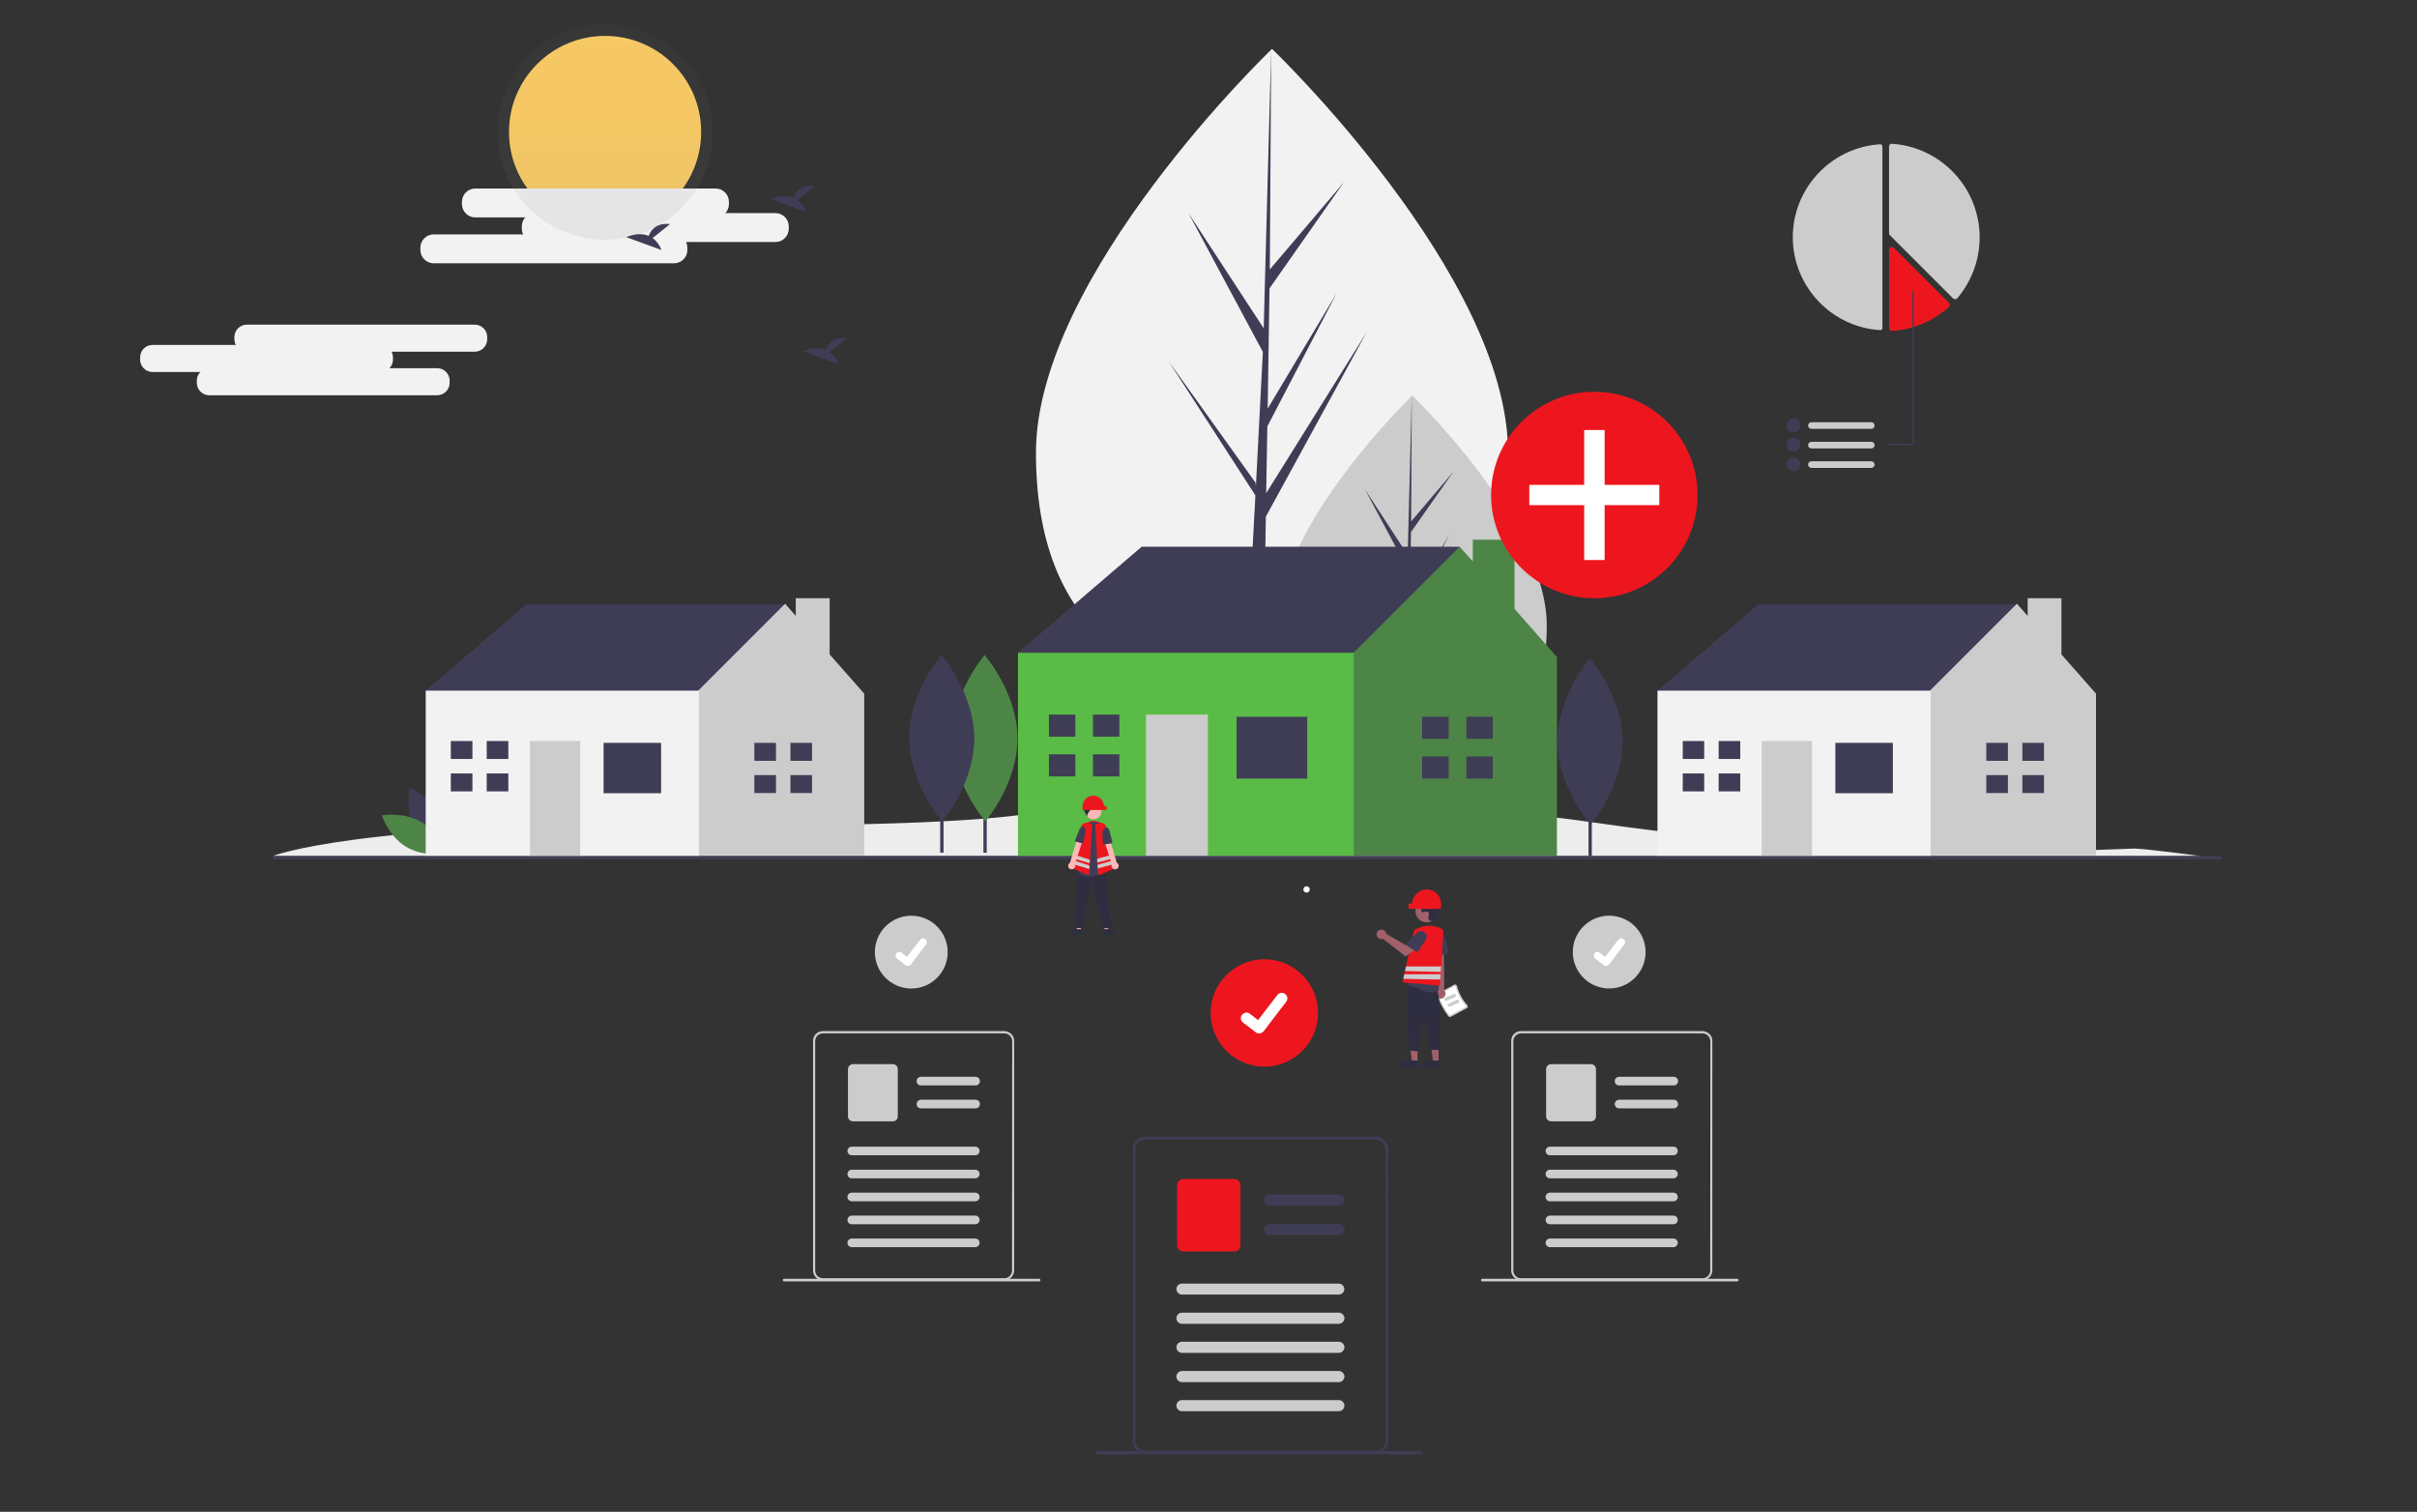 <?xml version="1.0" encoding="utf-8"?>
<!-- Generator: Adobe Illustrator 25.4.1, SVG Export Plug-In . SVG Version: 6.00 Build 0)  -->
<svg version="1.1" id="Layer_1" xmlns="http://www.w3.org/2000/svg" xmlns:xlink="http://www.w3.org/1999/xlink" x="0px" y="0px"
	 width="1454px" height="909.5px" viewBox="0 0 1454 909.5" style="enable-background:new 0 0 1454 909.5;" xml:space="preserve">
<rect x="0" y="0" width="1454" height="909.5" fill="#333333" stroke="none"/>
<style type="text/css">
	.st0{fill:#ED161E;}
	.st1{fill:#E6E6E6;}
	.st2{fill:#3F3D56;}
	.st3{fill:#CCCCCC;}
	.st4{fill:#F2F2F2;}
	.st5{opacity:0.5;}
	.st6{fill:url(#SVGID_1_);}
	.st7{opacity:2.000000e-02;enable-background:new    ;}
	.st8{fill:#FCCC63;}
	.st9{fill:url(#SVGID_00000136397738681539349280000016644020181525544110_);}
	.st10{fill:#FFFFFF;}
	.st11{fill:#FFB8B8;}
	.st12{fill:#2F2E41;}
	.st13{fill:#A0616A;}
	.st14{fill:#4D8547;}
	.st15{fill:#5ABB47;}
	.st16{fill:#E4E4E4;}
	.st17{fill:#FFB6B6;}
	.st18{opacity:0.2;}
	.st19{opacity:0.1;enable-background:new    ;}
	.st20{fill:#BE6F72;}
	.st21{fill:#F1C0C0;}
	.st22{opacity:0.2;enable-background:new    ;}
	.st23{fill:#FED253;}
	.st24{fill:#FBBEBE;}
	.st25{fill:url(#SVGID_00000173854902170582400930000012217691469698088101_);}
	.st26{opacity:0.999;fill:#E6E6E6;enable-background:new    ;}
	.st27{fill:#F0F0F0;}
	.st28{opacity:5.000000e-02;enable-background:new    ;}
	.st29{fill:#FFB9B9;}
	.st30{fill:#CFCCE0;}
	.st31{fill:#FEB8B8;}
	.st32{opacity:0.5;fill:#D0CDE1;enable-background:new    ;}
	.st33{fill:#D0CDE1;}
	.st34{opacity:0.34;fill:#3F3D56;}
	.st35{opacity:0.6;fill:#3F3D56;}
	.st36{fill:url(#SVGID_00000087381698337724796540000002639877854331878041_);}
	.st37{fill:#F9A825;}
	.st38{fill:none;stroke:#535461;stroke-width:1.848;stroke-miterlimit:10;}
	.st39{fill:none;stroke:#E6E6E6;stroke-width:1.619;stroke-linecap:round;stroke-miterlimit:10;}
	.st40{opacity:0.5;fill:#E6E6E6;}
	.st41{fill:none;stroke:#3F3D56;stroke-width:0.662;stroke-miterlimit:10;}
	.st42{fill:url(#SVGID_00000177458457683774549080000005932641025511168185_);}
	.st43{fill:#CACACA;}
	.st44{opacity:0.3;enable-background:new    ;}
	.st45{fill:none;}
	.st46{fill:#575A88;}
	.st47{fill:#8985A8;}
	.st48{fill:none;stroke:#2F2E41;stroke-width:0.678;stroke-miterlimit:10;}
	.st49{fill:url(#SVGID_00000129897863423979055580000000404391902517596078_);}
	.st50{fill:url(#SVGID_00000041255603219227754850000000925011669414489989_);}
</style>
<g>
	<g>
		<path class="st4" d="M263,237.8H125.9c-4.2,0-7.5-3.4-7.5-7.5v-1.3c0-4.2,3.4-7.5,7.5-7.5H263c4.2,0,7.5,3.4,7.5,7.5v1.3
			C270.5,234.4,267.1,237.8,263,237.8z"/>
		<path class="st4" d="M228.9,223.8H91.8c-4.2,0-7.5-3.4-7.5-7.5v-1.3c0-4.2,3.4-7.5,7.5-7.5h137.1c4.2,0,7.5,3.4,7.5,7.5v1.3
			C236.4,220.4,233.1,223.8,228.9,223.8z"/>
		<path class="st4" d="M285.6,211.6H148.5c-4.2,0-7.5-3.4-7.5-7.5v-1.3c0-4.2,3.4-7.5,7.5-7.5h137.1c4.2,0,7.5,3.4,7.5,7.5v1.3
			C293.1,208.2,289.7,211.6,285.6,211.6z"/>
	</g>
	<g>
		<g class="st5">
			
				<linearGradient id="SVGID_1_" gradientUnits="userSpaceOnUse" x1="902.388" y1="-490.747" x2="902.388" y2="-457.505" gradientTransform="matrix(1 0 0 -1 -158.5 23.779)">
				<stop  offset="0" style="stop-color:#808080;stop-opacity:0.25"/>
				<stop  offset="0.54" style="stop-color:#808080;stop-opacity:0.12"/>
				<stop  offset="1" style="stop-color:#808080;stop-opacity:0.1"/>
			</linearGradient>
			<path class="st6" d="M1283.7,510c-6.3,0-152,9.3-320.8-15.1c-91.7-13.2-181.5-14.6-244.4-13.2c-38.7,0.9-74,3.7-102,7.7
				c-22.5,3.2-76.9,7.6-204.5,6.4c-196.3-1.9-248,18.7-248,18.7h1159.7C1323.7,514.5,1290,510,1283.7,510z"/>
		</g>
		<path class="st4" d="M164.1,515c0,0,51.7-20.5,248-18.7c127.6,1.2,182-3.2,204.5-6.4c27.9-4,63.2-6.8,101.9-7.7
			c62.9-1.5,152.8-0.1,244.4,13.2c168.8,24.4,314.4,15.1,320.8,15.1s40.1,4.5,40.1,4.5H164.1z"/>
		<path class="st7" d="M164.1,515c0,0,51.7-20.5,248-18.7c127.6,1.2,182-3.2,204.5-6.4c27.9-4,63.2-6.8,101.9-7.7
			c62.9-1.5,152.8-0.1,244.4,13.2c168.8,24.4,314.4,15.1,320.8,15.1s40.1,4.5,40.1,4.5H164.1z"/>
	</g>
	<path class="st2" d="M249.4,498.1c5.9,10.9,18.3,15.6,18.3,15.6s2.9-13-2.9-23.9c-5.9-10.9-18.3-15.6-18.3-15.6
		S243.5,487.2,249.4,498.1z"/>
	<path class="st14" d="M253.4,494.5c10.6,6.4,14.7,19,14.7,19s-13.1,2.3-23.7-4s-14.7-19-14.7-19S242.8,488.2,253.4,494.5z"/>
	<path class="st4" d="M907.2,272.4c0,106.9-63.6,144.3-142,144.3s-142-37.3-142-144.3s142-243,142-243S907.2,165.4,907.2,272.4z"/>
	<polygon class="st2" points="760.1,400.3 761.5,310.8 822,200.1 761.7,296.7 762.4,256.5 804.1,176.4 762.6,245.8 762.6,245.8 
		763.7,173.5 808.4,109.7 763.9,162.1 764.7,29.4 760,205.1 760.4,197.8 715,128.3 759.7,211.7 755.5,292.6 755.3,290.4 703,217.3 
		755.2,298 754.7,308.1 754.6,308.3 754.6,309.1 743.9,514.2 758.2,514.2 759.9,408.2 812,327.7 	"/>
	<path class="st3" d="M930.5,376.4c0,60.9-36.2,82.2-80.9,82.2c-44.7,0-80.9-21.3-80.9-82.2s80.9-138.4,80.9-138.4
		S930.5,315.5,930.5,376.4z"/>
	<polygon class="st2" points="846.7,449.3 847.6,398.3 882,335.3 847.7,390.3 848.1,367.4 871.8,321.8 848.2,361.4 848.2,361.4 
		848.8,320.1 874.3,283.8 848.9,313.7 849.3,238.1 846.7,338.1 846.9,334 821.1,294.4 846.5,341.9 844.1,388 844,386.7 814.2,345.1 
		843.9,391.1 843.6,396.8 843.6,396.9 843.6,397.4 837.5,514.2 845.7,514.2 846.7,453.8 876.3,408 	"/>
	<polygon class="st2" points="262.5,426.3 256.1,415.5 316.6,363.6 472.3,363.6 472.3,378.8 416.1,439.3 351.2,452.3 	"/>
	<polygon class="st3" points="499.1,393.7 499.1,359.9 478.7,359.9 478.7,370.5 472.3,363.2 420.4,415.1 411.7,423.8 400.9,467 
		420.4,514.6 519.9,514.6 519.9,417.3 	"/>
	<rect x="256.1" y="415.5" class="st4" width="164.3" height="99.5"/>
	<rect x="363.1" y="446.9" class="st2" width="34.6" height="30.3"/>
	<rect x="318.8" y="445.8" class="st3" width="30.3" height="69.2"/>
	<polygon class="st2" points="284.2,456.6 284.2,445.8 271.2,445.8 271.2,456.6 283.1,456.6 	"/>
	<polygon class="st2" points="283.1,465.3 271.2,465.3 271.2,476.1 284.2,476.1 284.2,465.3 	"/>
	<rect x="292.8" y="445.8" class="st2" width="13" height="10.8"/>
	<rect x="292.8" y="465.3" class="st2" width="13" height="10.8"/>
	<rect x="475.5" y="446.9" class="st2" width="13" height="10.8"/>
	<rect x="475.5" y="466.3" class="st2" width="13" height="10.8"/>
	<polygon class="st2" points="620.3,405.9 612.4,392.7 686.8,328.9 878.1,328.9 878.1,347.5 809,421.9 729.3,437.8 	"/>
	<polygon class="st14" points="911.1,366.3 911.1,324.7 886,324.7 886,337.8 878.1,328.9 814.3,392.7 803.7,403.3 790.4,456.4 
		814.3,514.9 936.6,514.9 936.6,395.3 	"/>
	<rect x="612.4" y="392.7" class="st15" width="202" height="122.3"/>
	<rect x="743.9" y="431.2" class="st2" width="42.5" height="37.2"/>
	<rect x="689.4" y="429.9" class="st3" width="37.2" height="85"/>
	<polygon class="st2" points="646.9,443.2 646.9,429.9 631,429.9 631,443.2 645.6,443.2 	"/>
	<polygon class="st2" points="645.6,453.8 631,453.8 631,467.1 646.9,467.1 646.9,453.8 	"/>
	<rect x="657.5" y="429.9" class="st2" width="15.9" height="13.3"/>
	<rect x="657.5" y="453.8" class="st2" width="15.9" height="13.3"/>
	<polygon class="st2" points="871.5,444.5 871.5,431.2 855.5,431.2 855.5,444.5 870.2,444.5 	"/>
	<polygon class="st2" points="870.2,455.1 855.5,455.1 855.5,468.4 871.5,468.4 871.5,455.1 	"/>
	<rect x="882.1" y="431.2" class="st2" width="15.9" height="13.3"/>
	<rect x="882.1" y="455.1" class="st2" width="15.9" height="13.3"/>
	<rect x="955.6" y="436" class="st2" width="2" height="79"/>
	<path class="st2" d="M976.1,446c0.1,27.6-19.3,50.1-19.3,50.1s-19.6-22.3-19.8-49.9s19.3-50.1,19.3-50.1S975.9,418.4,976.1,446z"/>
	<rect x="591.6" y="434" class="st2" width="2" height="79"/>
	<path class="st14" d="M612.1,444c0.1,27.6-19.3,50.1-19.3,50.1s-19.6-22.3-19.8-49.9s19.3-50.1,19.3-50.1S611.9,416.4,612.1,444z"
		/>
	<rect x="565.6" y="434" class="st2" width="2" height="79"/>
	<path class="st2" d="M586.1,444c0.1,27.6-19.3,50.1-19.3,50.1s-19.6-22.3-19.8-49.9s19.3-50.1,19.3-50.1S585.9,416.4,586.1,444z"/>
	<g>
		<circle class="st8" cx="364" cy="79.4" r="57.8"/>
		<path class="st4" d="M285.9,113.4h144.6c4.4,0,8,3.6,8,8v1.4c0,4.4-3.6,8-8,8H285.9c-4.4,0-8-3.6-8-8v-1.4
			C277.9,117,281.5,113.4,285.9,113.4z"/>
		<path class="st4" d="M321.9,128.2h144.6c4.4,0,8,3.6,8,8v1.4c0,4.4-3.6,8-8,8H321.9c-4.4,0-8-3.6-8-8v-1.4
			C313.9,131.7,317.5,128.2,321.9,128.2z"/>
		<path class="st4" d="M260.9,141h144.6c4.4,0,8,3.6,8,8v1.4c0,4.4-3.6,8-8,8H260.9c-4.4,0-8-3.6-8-8V149
			C252.9,144.6,256.5,141,260.9,141z"/>
		<g class="st5">
			
				<linearGradient id="SVGID_00000133488945617038132130000017265833774662641339_" gradientUnits="userSpaceOnUse" x1="363.973" y1="-26.384" x2="363.973" y2="103.296" gradientTransform="matrix(1 0 0 -1 0 117.849)">
				<stop  offset="0" style="stop-color:#808080;stop-opacity:0.25"/>
				<stop  offset="0.54" style="stop-color:#808080;stop-opacity:0.12"/>
				<stop  offset="1" style="stop-color:#808080;stop-opacity:0.1"/>
			</linearGradient>
			<circle style="fill:url(#SVGID_00000133488945617038132130000017265833774662641339_);" cx="364" cy="79.4" r="64.8"/>
		</g>
	</g>
	<path class="st2" d="M392.6,143.2l10.5-8.4c-8.2-0.9-11.6,3.6-12.9,7.1c-6.4-2.7-13.4,0.8-13.4,0.8l21.1,7.7
		C396.9,147.5,395,145,392.6,143.2z"/>
	<path class="st2" d="M479.6,120.3l10.5-8.4c-8.2-0.9-11.6,3.6-12.9,7.1c-6.4-2.7-13.4,0.8-13.4,0.8l21.1,7.7
		C483.9,124.6,482.1,122.1,479.6,120.3z"/>
	<path class="st2" d="M499.1,211.9l10.5-8.4c-8.2-0.9-11.6,3.6-12.9,7.1c-6.4-2.7-13.4,0.8-13.4,0.8l21.1,7.7
		C503.4,216.2,501.5,213.7,499.1,211.9z"/>
	<rect x="453.8" y="446.9" class="st2" width="13" height="10.8"/>
	<rect x="453.8" y="466.3" class="st2" width="13" height="10.8"/>
	<polygon class="st2" points="1003.6,426.3 997.1,415.5 1057.7,363.6 1213.3,363.6 1213.3,378.8 1157.1,439.3 1092.3,452.3 	"/>
	<polygon class="st3" points="1240.1,393.7 1240.1,359.9 1219.8,359.9 1219.8,370.5 1213.3,363.2 1161.4,415.1 1152.8,423.8 
		1142,467 1161.4,514.6 1260.9,514.6 1260.9,417.3 	"/>
	<rect x="997.1" y="415.5" class="st4" width="164.3" height="99.5"/>
	<rect x="1104.1" y="446.9" class="st2" width="34.6" height="30.3"/>
	<rect x="1059.8" y="445.8" class="st3" width="30.3" height="69.2"/>
	<polygon class="st2" points="1025.2,456.6 1025.2,445.8 1012.3,445.8 1012.3,456.6 1024.1,456.6 	"/>
	<polygon class="st2" points="1024.1,465.3 1012.3,465.3 1012.3,476.1 1025.2,476.1 1025.2,465.3 	"/>
	<rect x="1033.9" y="445.8" class="st2" width="13" height="10.8"/>
	<rect x="1033.9" y="465.3" class="st2" width="13" height="10.8"/>
	<rect x="1216.6" y="446.9" class="st2" width="13" height="10.8"/>
	<rect x="1216.6" y="466.3" class="st2" width="13" height="10.8"/>
	<rect x="1194.9" y="446.9" class="st2" width="13" height="10.8"/>
	<rect x="1194.9" y="466.3" class="st2" width="13" height="10.8"/>
	<rect x="164.1" y="515" class="st2" width="1172" height="2"/>
	<circle class="st10" cx="786" cy="535.1" r="1.9"/>
	<g>
		<path class="st3" d="M1131.1,86.8C1131.1,86.8,1131.1,86.8,1131.1,86.8c-29.5,1.8-52.6,26.4-52.6,55.9c0,29.5,23.1,54.1,52.5,55.9
			c0.4,0,0.7-0.1,1-0.3c0.3-0.2,0.4-0.6,0.4-0.9V88.1C1132.4,87.4,1131.9,86.8,1131.1,86.8L1131.1,86.8z"/>
		<path class="st3" d="M1176.1,180c-0.4,0-0.9-0.2-1.2-0.5l-38-38c-0.3-0.3-0.5-0.7-0.5-1.2V88.1c0-0.5,0.2-0.9,0.5-1.2
			c0.3-0.3,0.8-0.5,1.2-0.4c29.6,1.9,52.8,26.6,52.8,56.3c0,13.5-4.8,26.5-13.6,36.8C1177.1,179.8,1176.7,180,1176.1,180
			C1176.2,180,1176.2,180,1176.1,180z"/>
		<path class="st0" d="M1138.1,199c-0.4,0-0.8-0.2-1.1-0.4c-0.3-0.3-0.5-0.7-0.5-1.2v-47.2c0-0.9,0.7-1.6,1.6-1.6
			c0.4,0,0.9,0.2,1.2,0.5l33.2,33.2c0.6,0.6,0.6,1.7,0,2.3c0,0,0,0-0.1,0.1c-9.5,8.5-21.5,13.6-34.2,14.4
			C1138.2,199,1138.1,199,1138.1,199z"/>
		<path class="st3" d="M1125.7,258h-36c-1.1,0-2-0.9-2-2s0.9-2,2-2h36c1.1,0,2,0.9,2,2S1126.8,258,1125.7,258z"/>
		<path class="st2" d="M1078.9,260c-2.3,0-4.1-1.8-4.1-4.1s1.8-4.1,4.1-4.1c2.3,0,4.1,1.8,4.1,4.1C1083,258.2,1081.2,260,1078.9,260
			z"/>
		<path class="st3" d="M1125.7,269.8h-36c-1.1,0-2-0.9-2-2s0.9-2,2-2h36c1.1,0,2,0.9,2,2S1126.8,269.8,1125.7,269.8z"/>
		<path class="st2" d="M1078.9,271.7c-2.3,0-4.1-1.8-4.1-4.1s1.8-4.1,4.1-4.1c2.3,0,4.1,1.8,4.1,4.1
			C1083,269.9,1081.2,271.7,1078.9,271.7z"/>
		<path class="st3" d="M1125.7,281.5h-36c-1.1,0-2-0.9-2-2s0.9-2,2-2h36c1.1,0,2,0.9,2,2S1126.8,281.5,1125.7,281.5z"/>
		<path class="st2" d="M1078.9,283.5c-2.3,0-4.1-1.8-4.1-4.1c0-2.3,1.8-4.1,4.1-4.1c2.3,0,4.1,1.8,4.1,4.1
			C1083,281.6,1081.2,283.5,1078.9,283.5z"/>
		<path class="st2" d="M1136,267.8h14.9c0.2,0,0.4-0.2,0.4-0.4v-92c0-0.2-0.2-0.4-0.4-0.4s-0.4,0.2-0.4,0.4V267H1136
			c-0.2,0-0.4,0.2-0.4,0.4S1135.8,267.8,1136,267.8C1136,267.8,1136,267.8,1136,267.8z"/>
	</g>
	<g>
		<path id="f152a38b-6c6f-456c-96ce-4c801960ccf2" class="st2" d="M834.6,688.6c-1.2-2.8-3.9-4.6-7-4.7H688.9
			c-4.2,0-7.5,3.4-7.5,7.5v175.5c0,4.2,3.4,7.5,7.5,7.5h138.7c4.2,0,7.5-3.4,7.5-7.5V691.4C835.2,690.4,835,689.5,834.6,688.6
			L834.6,688.6z M833.5,866.9c0,3.2-2.6,5.8-5.8,5.8H688.9c-3.2,0-5.8-2.6-5.8-5.8V691.4c0-3.2,2.6-5.8,5.8-5.9h138.7
			c2.4,0,4.5,1.5,5.4,3.7c0.1,0.2,0.2,0.4,0.2,0.7c0.1,0.5,0.2,1,0.2,1.5L833.5,866.9z"/>
		<path id="fabca9b7-6499-499c-b0ba-e512eedfa0e6" class="st2" d="M805.6,725.3h-41.8c-1.8,0-3.3-1.5-3.3-3.3c0-1.8,1.5-3.3,3.3-3.3
			h41.8c1.8,0,3.3,1.5,3.3,3.3C809,723.8,807.5,725.3,805.6,725.3L805.6,725.3L805.6,725.3z"/>
		<path id="b1b2178d-f6c7-4a19-857a-cc93cc70df69" class="st2" d="M805.6,742.9h-41.8c-1.8,0-3.3-1.5-3.3-3.3s1.5-3.3,3.3-3.3h41.8
			c1.8,0,3.3,1.5,3.3,3.3S807.5,742.9,805.6,742.9L805.6,742.9L805.6,742.9z"/>
		<path id="bd84b5e9-e9c5-4886-bcfd-3c769a5bd20c" class="st0" d="M742.4,752.9h-30.5c-2.1,0-3.8-1.7-3.8-3.8v-36
			c0-2.1,1.7-3.8,3.8-3.8h30.5c2.1,0,3.8,1.7,3.8,3.8v36C746.2,751.2,744.5,752.9,742.4,752.9z"/>
		<path id="ad20b6ae-6256-4ad3-9ba5-bff6ef303c78" class="st3" d="M805.4,778.8h-94.4c-1.8,0-3.3-1.5-3.3-3.3s1.5-3.3,3.3-3.3h94.4
			c1.8,0,3.3,1.5,3.3,3.3S807.2,778.8,805.4,778.8z"/>
		<path id="f5b31b5a-d389-4394-a0c3-430493f21651" class="st3" d="M805.4,796.4h-94.4c-1.8,0-3.3-1.5-3.3-3.4c0-1.8,1.5-3.3,3.3-3.3
			h94.4c1.8,0,3.3,1.5,3.4,3.3C808.7,794.9,807.2,796.4,805.4,796.4C805.4,796.4,805.4,796.4,805.4,796.4z"/>
		<path id="e6b00d4f-f233-434b-82e7-f520ed55a592" class="st3" d="M805.4,813.9h-94.4c-1.8,0-3.3-1.5-3.3-3.4c0-1.8,1.5-3.3,3.3-3.3
			h94.4c1.8,0,3.3,1.5,3.4,3.3C808.7,812.4,807.2,813.9,805.4,813.9C805.4,813.9,805.4,813.9,805.4,813.9z"/>
		<path id="f83e6214-6629-4e95-ad35-3c9b0c78a3d6" class="st3" d="M805.4,831.5h-94.4c-1.8,0-3.3-1.5-3.3-3.4c0-1.8,1.5-3.3,3.3-3.3
			h94.4c1.8,0,3.3,1.5,3.4,3.3C808.7,830,807.2,831.5,805.4,831.5C805.4,831.5,805.4,831.5,805.4,831.5z"/>
		<path id="b83f14e7-a754-4235-a578-aebf681d4a1c" class="st3" d="M805.4,849h-94.4c-1.8,0-3.3-1.5-3.3-3.4c0-1.8,1.5-3.3,3.3-3.3
			h94.4c1.8,0,3.3,1.5,3.4,3.3C808.7,847.5,807.2,849,805.4,849C805.4,849,805.4,849,805.4,849z"/>
		<circle id="af1d3ae0-b86a-44f8-8168-f2f371efc620" class="st0" cx="760.6" cy="609.4" r="32.3"/>
		<path id="b4906b3b-71df-4c7e-84d8-52e6769e6d26" class="st10" d="M757.4,621.7c-0.7,0-1.4-0.2-2-0.7l0,0l-7.6-5.8
			c-1.5-1.1-1.8-3.2-0.6-4.7s3.2-1.8,4.7-0.6c0,0,0,0,0,0l4.9,3.8l11.6-15.1c1.1-1.5,3.2-1.8,4.7-0.6l0,0l-0.1,0.1l0.1-0.1
			c1.5,1.1,1.8,3.2,0.6,4.7l-13.6,17.8C759.5,621.2,758.5,621.7,757.4,621.7L757.4,621.7z"/>
		<circle id="eb67bc87-0ab3-400d-9346-8836e9b135a0" class="st3" cx="548.2" cy="572.8" r="21.9"/>
		<path id="a587243e-22a7-4e92-b127-7238b8715868" class="st10" d="M546.1,581.1c-0.5,0-1-0.2-1.4-0.5l0,0l-5.1-3.9
			c-1-0.8-1.1-2.2-0.4-3.2c0.8-1,2.1-1.1,3.1-0.4l3.3,2.6l7.9-10.3c0.8-1,2.2-1.2,3.2-0.4l0,0l0,0.1l0-0.1c1,0.8,1.2,2.2,0.4,3.2
			l-9.2,12.1C547.4,580.8,546.8,581.1,546.1,581.1L546.1,581.1z"/>
		<path id="b24c2fd4-5735-4a8b-b246-c12b52e11f5f" class="st3" d="M609.7,624c-0.9-2.2-3.1-3.6-5.5-3.7H495c-3.3,0-5.9,2.6-5.9,5.9
			v138.1c0,3.3,2.6,5.9,5.9,5.9h109.2c3.3,0,5.9-2.7,5.9-5.9V626.3C610.1,625.5,610,624.7,609.7,624z M608.8,764.4
			c0,2.5-2.1,4.6-4.6,4.6H495c-2.5,0-4.6-2.1-4.6-4.6l0,0l0,0V626.3c0-2.5,2.1-4.6,4.6-4.6h109.2c1.9,0,3.6,1.2,4.3,2.9
			c0.1,0.2,0.1,0.3,0.2,0.5c0.1,0.4,0.2,0.8,0.2,1.2L608.8,764.4z"/>
		<path id="f030a160-4767-48dc-a1cd-6e8d6a87c559" class="st3" d="M586.9,653H554c-1.5,0-2.6-1.2-2.6-2.6c0-1.5,1.2-2.6,2.6-2.6
			h32.9c1.5,0,2.6,1.2,2.6,2.6C589.5,651.8,588.3,653,586.9,653L586.9,653z"/>
		<path id="f0576b91-fb67-46c0-9bc8-b0d78fa4e393" class="st3" d="M586.9,666.8H554c-1.5,0-2.6-1.2-2.6-2.6c0-1.4,1.2-2.6,2.6-2.6
			h32.9c1.5,0,2.6,1.2,2.6,2.6C589.5,665.6,588.3,666.8,586.9,666.8L586.9,666.8z"/>
		<path id="bb47cdff-cafb-4bb6-bfa7-d7f244c106f8" class="st3" d="M537.1,674.6h-24c-1.6,0-3-1.3-3-3v-28.4c0-1.6,1.3-3,3-3h24
			c1.6,0,3,1.3,3,3v28.4C540.1,673.3,538.8,674.6,537.1,674.6z"/>
		<path id="b9c4730d-541e-403a-bfc4-7f597a133cff" class="st3" d="M586.7,695h-74.3c-1.5,0-2.6-1.2-2.6-2.6c0-1.4,1.2-2.6,2.6-2.6
			h74.3c1.5,0,2.6,1.2,2.6,2.6C589.3,693.9,588.1,695,586.7,695z"/>
		<path id="b0b4ad5b-1090-4149-ad9f-38443074182d" class="st3" d="M586.7,708.9h-74.3c-1.5,0-2.6-1.2-2.6-2.6c0-1.4,1.2-2.6,2.6-2.6
			h74.3c1.5,0,2.6,1.2,2.6,2.6C589.3,707.7,588.1,708.9,586.7,708.9z"/>
		<path id="a36ae105-a865-43f2-a38b-4a3728e49bb5" class="st3" d="M586.7,722.7h-74.3c-1.5,0-2.6-1.2-2.6-2.6c0-1.5,1.2-2.6,2.6-2.6
			h74.3c1.5,0,2.6,1.2,2.6,2.6C589.3,721.5,588.1,722.7,586.7,722.7z"/>
		<path id="bd69ee89-5535-4e79-aba4-c83b03de0083" class="st3" d="M586.7,736.5h-74.3c-1.5,0-2.6-1.2-2.6-2.6c0-1.4,1.2-2.6,2.6-2.6
			h74.3c1.5,0,2.6,1.2,2.6,2.6C589.3,735.3,588.1,736.5,586.7,736.5z"/>
		<path id="a075ca9b-1e14-49c6-b2ff-3fb4066a82fb" class="st3" d="M586.7,750.3h-74.3c-1.5,0-2.6-1.2-2.6-2.6c0-1.5,1.2-2.6,2.6-2.6
			h74.3c1.5,0,2.6,1.2,2.6,2.6C589.3,749.1,588.1,750.3,586.7,750.3z"/>
		<path id="b99f005d-5535-4af5-95d9-44a7a4f0c0b8" class="st3" d="M471.7,770.9h153.4c0.4,0,0.8-0.4,0.8-0.8c0-0.4-0.4-0.8-0.8-0.8
			H471.7c-0.4,0-0.8,0.3-0.8,0.8C470.9,770.5,471.3,770.9,471.7,770.9L471.7,770.9z"/>
		
			<ellipse id="b1c5fac5-a790-403a-b8d0-31ae0bc4b4ba" transform="matrix(0.16 -0.987 0.987 0.16 247.78 1436.741)" class="st3" cx="968.2" cy="572.8" rx="21.9" ry="21.9"/>
		<path id="a5ae1e6c-de0b-426c-a811-1990f7b7ccda" class="st10" d="M966.1,581.1c-0.5,0-1-0.2-1.4-0.5l0,0l-5.1-3.9
			c-1-0.8-1.1-2.2-0.4-3.2c0.8-1,2.1-1.1,3.1-0.4l3.3,2.6l7.9-10.3c0.8-1,2.2-1.2,3.2-0.4l0,0l0,0.1l0-0.1c1,0.8,1.2,2.2,0.4,3.2
			l-9.2,12.1C967.4,580.8,966.8,581.1,966.1,581.1L966.1,581.1z"/>
		<path id="e481f25f-f0ef-423d-9e4a-b2d79b6febf5" class="st3" d="M1029.7,624c-0.9-2.2-3.1-3.6-5.5-3.7H915c-3.3,0-5.9,2.6-5.9,5.9
			v138.1c0,3.3,2.6,5.9,5.9,5.9h109.2c3.3,0,5.9-2.7,5.9-5.9V626.3C1030.1,625.5,1030,624.7,1029.7,624z M1028.8,764.4
			c0,2.5-2.1,4.6-4.6,4.6H915c-2.5,0-4.6-2.1-4.6-4.6l0,0V626.3c0-2.5,2.1-4.6,4.6-4.6h109.2c1.9,0,3.6,1.2,4.3,2.9
			c0.1,0.2,0.1,0.3,0.2,0.5c0.1,0.4,0.2,0.8,0.2,1.2L1028.8,764.4z"/>
		<path id="a5b052e7-0a6d-48d5-ba9e-291ff1ca3bfd" class="st3" d="M1006.9,653H974c-1.5,0-2.6-1.2-2.6-2.6c0-1.5,1.2-2.6,2.6-2.6
			h32.9c1.5,0,2.6,1.2,2.6,2.6C1009.5,651.8,1008.3,653,1006.9,653L1006.9,653z"/>
		<path id="bd247f09-cb3d-4df5-9c12-787ea9e72b07" class="st3" d="M1006.9,666.8H974c-1.5,0-2.6-1.2-2.6-2.6c0-1.4,1.2-2.6,2.6-2.6
			h32.9c1.5,0,2.6,1.2,2.6,2.6C1009.5,665.6,1008.3,666.8,1006.9,666.8L1006.9,666.8z"/>
		<path id="b3d7a89f-9ffc-4079-aa15-40ad611f9a98" class="st3" d="M957.1,674.6h-24c-1.6,0-3-1.3-3-3v-28.4c0-1.6,1.3-3,3-3h24
			c1.6,0,3,1.3,3,3v28.4C960.1,673.3,958.8,674.6,957.1,674.6z"/>
		<path id="e1bf4aca-fc8d-43da-a727-289201e2eac7" class="st3" d="M1006.7,695h-74.3c-1.5,0-2.6-1.2-2.6-2.6c0-1.4,1.2-2.6,2.6-2.6
			h74.3c1.5,0,2.6,1.2,2.6,2.6C1009.3,693.9,1008.1,695,1006.7,695z"/>
		<path id="b286f981-abb8-47cd-9209-f09770ef33ad" class="st3" d="M1006.7,708.9h-74.3c-1.5,0-2.6-1.2-2.6-2.6
			c0-1.5,1.2-2.6,2.6-2.6l0,0h74.3c1.5,0,2.6,1.2,2.6,2.6C1009.3,707.7,1008.1,708.9,1006.7,708.9z"/>
		<path id="ad15bc08-a918-4115-a327-9a31c97a6753" class="st3" d="M1006.7,722.7h-74.3c-1.5,0-2.6-1.2-2.6-2.6
			c0-1.5,1.2-2.6,2.6-2.6l0,0h74.3c1.5,0,2.6,1.2,2.6,2.6C1009.3,721.5,1008.1,722.7,1006.7,722.7z"/>
		<path id="a508ff04-1989-4f94-915f-90cf16933556" class="st3" d="M1006.7,736.5h-74.3c-1.5,0-2.6-1.2-2.6-2.6
			c0-1.4,1.2-2.6,2.6-2.6h74.3c1.5,0,2.6,1.2,2.6,2.6C1009.3,735.3,1008.1,736.5,1006.7,736.5z"/>
		<path id="e65b0501-2d31-4d85-b27f-ea92835ed026" class="st3" d="M1006.7,750.3h-74.3c-1.5,0-2.6-1.2-2.6-2.6
			c0-1.5,1.2-2.6,2.6-2.6l0,0h74.3c1.5,0,2.6,1.2,2.6,2.6C1009.3,749.1,1008.1,750.3,1006.7,750.3z"/>
		<path id="a3e956aa-8abe-48aa-ba4a-17518f20fda0" class="st3" d="M891.7,770.9h153.4c0.4,0,0.8-0.4,0.8-0.8c0-0.4-0.4-0.8-0.8-0.8
			H891.7c-0.4,0-0.8,0.3-0.8,0.8C890.9,770.5,891.3,770.9,891.7,770.9L891.7,770.9L891.7,770.9z"/>
		<path id="b01c4841-6b77-41d3-9bc6-bba4643c130f" class="st2" d="M659.9,875h195c0.6,0,1-0.4,1-1s-0.4-1-1-1h-195c-0.6,0-1,0.4-1,1
			S659.4,875,659.9,875z"/>
	</g>
	<circle class="st0" cx="959.1" cy="297.8" r="62.1"/>
	<polygon class="st10" points="998.2,291.7 965.3,291.7 965.3,258.7 953,258.7 953,291.7 920,291.7 920,303.9 953,303.9 953,336.9 
		965.3,336.9 965.3,303.9 998.2,303.9 	"/>
	<g>
		<path class="st0" d="M664.1,499h-11.3v-3.4c3.6-2.5,6.7-2.3,10.9,0.2L664.1,499z"/>
		<polygon class="st11" points="650.2,559.8 647.8,559.8 647.4,550.3 650.2,550.3 		"/>
		<path class="st12" d="M650.9,562.2l-8,0v-0.1c0-1.7,1.4-3.1,3.1-3.1c0,0,0,0,0,0h0l4.9,0L650.9,562.2z"/>
		<polygon class="st11" points="664.1,559.8 666.6,559.8 667,550.3 664.1,550.3 		"/>
		<path class="st12" d="M663.5,559l4.9,0h0c1.7,0,3.1,1.4,3.1,3.1c0,0,0,0,0,0v0.1l-8,0L663.5,559z"/>
		<path class="st12" d="M664.2,558.6c-0.4,0-0.8-0.3-0.9-0.7l-6.1-26.7c0-0.1-0.2-0.2-0.3-0.2h0c-0.1,0-0.3,0.1-0.3,0.2l-5.6,26.5
			c-0.1,0.4-0.5,0.7-0.9,0.7h-2.7c-0.5,0-0.9-0.4-0.9-0.9c0,0,0,0,0-0.1l2-33.6l0.8-0.2l0,0l15.8,0.1l3.4,33.6c0,0.5-0.3,0.9-0.8,1
			c0,0,0,0,0,0L664.2,558.6C664.3,558.6,664.2,558.6,664.2,558.6z"/>
		<circle class="st11" cx="657.7" cy="488" r="4.9"/>
		<path class="st2" d="M654.7,527.6c-0.9,0-1.7-0.1-2.6-0.4c-1.5-0.5-2.7-1.5-3.4-2.9c-0.1-0.2-0.1-0.5-0.1-0.7
			c0.5-1.9,3.2-11.5,1.5-19.2c-0.5-2.2-0.1-4.4,1.2-6.3c1.2-1.8,3.1-3.1,5.2-3.5v0c0.3-0.1,0.6-0.1,0.8-0.1c2.4-0.3,4.8,0.5,6.5,2.1
			c1.8,1.7,2.7,4.1,2.6,6.5l-1.3,20.7c0,0.3-0.2,0.6-0.5,0.7C663.1,525.4,658.7,527.6,654.7,527.6z"/>
		<path class="st12" d="M663.3,484.3c-1.1-2.7-3.8-4.2-6.7-3.7l1.6,1.3c-1.9,0.1-4-0.1-5.4,1.3c0.4,0,1,0.9,1.5,0.9
			c-0.8,0.1-1.6,0.6-1.9,1.3c-0.3,0.8-0.4,1.6-0.2,2.4c0.5,1.2,1.1,2.3,1.7,3.5c-0.1-2,3.8-6.7,5.7-6.2c-1,0.4-1.8,1-2.4,1.8
			c1.3-0.6,2.7-0.9,4.2-0.7c0.3,0.1,0.7,0.1,1,0.1c0.7-0.1,1.1-0.8,1-1.4c0-0.2-0.1-0.4-0.2-0.5L663.3,484.3z"/>
		<path class="st0" d="M654.3,526.3c-0.1,0-0.2,0-0.4-0.1l-9.4-4.1c-0.4-0.2-0.6-0.6-0.5-1.1l6.2-23.5c0.5-1.8,2.3-2.9,4.2-2.4
			c0,0,0,0,0.1,0l2.5,0.7l-1.7,29.5c0,0.3-0.2,0.6-0.4,0.7C654.7,526.3,654.5,526.3,654.3,526.3z"/>
		<path class="st0" d="M671.7,521.1l-0.4-1.6l-0.6-2.3l-0.3-1.1l-0.6-2.3l-4.3-16.3c-0.5-1.8-2.3-2.9-4.1-2.4c0,0,0,0-0.1,0
			l-2.5,0.7l1.2,20.8l0.1,2.2l0.1,1.4v0l0.1,2.2l0.2,3.1c0,0.5,0.4,0.9,0.9,0.9c0.1,0,0.2,0,0.4-0.1l9.4-4.1
			C671.6,522,671.8,521.5,671.7,521.1z"/>
		<polygon class="st3" points="670.4,516.2 660.1,518.9 660,516.7 669.8,513.9 		"/>
		<polygon class="st3" points="671.3,519.5 660.4,522.4 660.2,520.3 660.2,520.3 670.7,517.3 		"/>
		<polygon class="st3" points="655.6,517.2 655.5,519.3 645.4,516.3 646,514.1 		"/>
		<polygon class="st3" points="655.4,520.7 645.2,517.4 644.6,519.6 655.3,522.8 		"/>
		<path class="st11" d="M645.3,522.9c1.2-0.3,1.8-1.5,1.5-2.6c0-0.1-0.1-0.2-0.1-0.4l4.8-15.1l-3.4-0.7l-4.4,14.9
			c-1.1,0.6-1.4,1.9-0.9,2.9C643.3,522.8,644.4,523.2,645.3,522.9z"/>
		<path class="st11" d="M672.7,521.9c0.6-1.1,0.2-2.4-0.9-2.9l-4.4-14.9l-3.4,0.7l4.8,15.1c-0.1,0.1-0.1,0.2-0.1,0.4
			c-0.3,1.2,0.4,2.3,1.5,2.6C671.2,523.2,672.2,522.8,672.7,521.9z"/>
		<path class="st2" d="M651.7,497.3L651.7,497.3c1,0.1,1.5,1.2,1.3,2.6l-1.2,6.6c-0.1,0.5-0.5,0.9-0.8,0.8l-4-1
			c-0.3-0.1-0.4-0.5-0.2-0.9l2.4-6C649.5,498.3,650.5,497.4,651.7,497.3z"/>
		<path class="st0" d="M657.7,478.7L657.7,478.7c3.5,0,6.3,2.8,6.4,6.2h1.2c0.2,0,0.4,0.2,0.4,0.4v1.6c0,0.2-0.2,0.4-0.4,0.4h-13.7
			c-0.2,0-0.4-0.2-0.4-0.4v-1.8C651.2,481.6,654.1,478.7,657.7,478.7L657.7,478.7z"/>
		<path class="st2" d="M665,497.9L665,497.9c1-0.3,2.1,0.5,2.4,1.9l1.7,6.5c0.1,0.5-0.1,1-0.5,1.1l-4.5,0.6c-0.3,0-0.7-0.3-0.7-0.8
			l-0.2-6.4C663.2,499.6,663.9,498.4,665,497.9z"/>
	</g>
	<g>
		<path class="st3" d="M871.2,611.3c-2.8-3.7-5-7.9-6.6-12.3c-0.2-0.5,0-1.1,0.6-1.4l9.6-5.2c0.3-0.2,0.7-0.2,1,0
			c0.3,0.1,0.6,0.4,0.7,0.8c1.1,4.3,3.2,8.2,6.2,11.5c0.2,0.3,0.3,0.6,0.3,1c-0.1,0.4-0.3,0.7-0.6,0.8l-9.6,5.2
			C872.1,611.9,871.5,611.7,871.2,611.3z"/>
		<path class="st10" d="M871.8,610.8c0.1,0.1,0.3,0.2,0.4,0.1l9.6-5.2c0.1,0,0.2-0.1,0.2-0.2c0-0.1,0-0.2-0.1-0.3
			c-3-3.4-5.2-7.4-6.3-11.8c0-0.1-0.1-0.2-0.2-0.2c-0.1,0-0.2,0-0.3,0l-9.6,5.2c-0.2,0.1-0.2,0.3-0.2,0.4
			C866.9,603,869.1,607.1,871.8,610.8L871.8,610.8z"/>
		<path class="st3" d="M875.4,599.8l-5.2,2.3c-0.4,0.2-0.9,0-1.1-0.4l-0.1-0.3c-0.2-0.4,0-0.9,0.4-1.1l5.2-2.3
			c0.4-0.2,0.9,0,1.1,0.4l0.1,0.3C876,599.1,875.8,599.6,875.4,599.8z"/>
		<path class="st3" d="M877.3,603.3l-5.2,2.3c-0.4,0.2-0.9,0-1.1-0.4l-0.1-0.3c-0.2-0.4,0-0.9,0.4-1.1l5.2-2.3
			c0.4-0.2,0.9,0,1.1,0.4l0.1,0.3C877.9,602.6,877.7,603.1,877.3,603.3z"/>
		<path class="st13" d="M865,600.3c-1.4-0.9-1.8-2.7-0.9-4.1c0.1-0.1,0.2-0.3,0.3-0.4l-2.2-31.4l6.4,0.6l0.2,30.7
			c1.1,1.2,1.1,3.1-0.1,4.2C867.7,601,866.1,601.1,865,600.3z"/>
		<path class="st2" d="M863.7,575c-0.3-0.2-0.5-0.6-0.5-0.9l-0.5-8.5c-0.1-1.9,1.3-3.5,3.2-3.6c1.6-0.1,3,1,3.5,2.5l2.1,7.6
			c0.2,0.7-0.2,1.3-0.9,1.5l-5.8,1.6C864.4,575.3,864,575.2,863.7,575z"/>
		<polygon class="st13" points="852.8,638.9 849.4,638.9 847.8,626 852.8,626 		"/>
		<path class="st12" d="M846.3,638h7.2l0,0v4.1l0,0H843l0,0v-0.8C843,639.5,844.5,638,846.3,638L846.3,638z"/>
		<polygon class="st13" points="865.4,638.9 862.1,638.9 860.5,626 865.4,626 		"/>
		<path class="st12" d="M858.9,638h7.2l0,0v4.1l0,0h-10.6l0,0v-0.8C855.6,639.5,857.1,638,858.9,638L858.9,638z"/>
		<path class="st12" d="M852.6,632.4l-3.7-0.2c-0.7,0-1.2-0.6-1.2-1.2c-1-15.1-2.3-31.2-0.3-37.4c0-0.7,0.5-1.2,1.2-1.2
			c0.1,0,0.1,0,0.2,0l14.8,2.1c0.6,0.1,1.1,0.6,1.1,1.2c1.9,7.4,2,20.8,1.9,34.7c0,0.7-0.5,1.2-1.2,1.2c0,0,0,0,0,0h-4
			c-0.6,0-1.1-0.4-1.2-1l-2.5-15.6c-0.1-0.5-0.6-0.9-1.1-0.8c-0.4,0.1-0.8,0.4-0.8,0.8l-2,16.3C853.9,632,853.3,632.4,852.6,632.4
			C852.7,632.4,852.7,632.4,852.6,632.4z"/>
		<path class="st2" d="M855.3,595.7c-2.2-1.3-4.6-2.1-7-2.4c-0.3,0-0.6-0.2-0.8-0.5c-0.2-0.3-0.3-0.6-0.3-0.9l3.5-26.3
			c0.4-3.1,2.4-5.8,5.3-7.1c2.8-1.3,6-1,8.6,0.7c0.1,0.1,0.2,0.2,0.4,0.2c3,2.2,4.3,5.9,3.5,9.5c-2.2,8.9-2.9,23.5-3,26.3
			c0,0.5-0.3,0.9-0.8,1.1c-1.3,0.5-2.7,0.7-4.2,0.7C858.6,597,856.8,596.6,855.3,595.7z"/>
		<circle class="st13" cx="858.2" cy="548.2" r="6.7"/>
		<path class="st12" d="M863,553.5c-0.8,0.9-2.2,0.9-3.1,0.1c-0.4-0.3-0.6-0.8-0.7-1.3c0-0.1,0-0.3,0-0.4c0.2-0.8,0.4-1.6,0.4-2.4
			c0-0.2-0.1-0.4-0.2-0.6c-1-1.3-3.4,0.6-4.3-0.6c-0.6-0.7,0.1-1.9-0.3-2.7c-0.6-1.1-2.3-0.6-3.4-1.2c-1.2-0.7-1.1-2.5-0.3-3.7
			c1.1-1.4,2.7-2.2,4.4-2.2c1.7,0,3.4,0.3,4.9,1c1.8,0.6,3.5,1.7,4.7,3.2c1.3,2,1.6,4.5,0.8,6.7C865.1,550.9,864.2,552.3,863,553.5z
			"/>
		<path class="st0" d="M868.3,560c-0.1-0.6-1.1-1.3-2.6-1.9c-4.7-1.9-10.1-1.5-14.4,1.2c-0.3,0-0.6,0.2-0.6,0.5l-4.9,21.5l-0.6,2.8
			l-0.4,1.9l-0.6,2.8l-0.3,1.5c-0.1,0.4,0.1,0.7,0.5,0.8c0,0,0.1,0,0.1,0l21,1.8c0,0,0,0,0.1,0c0.4,0,0.7-0.3,0.7-0.6l0.2-3l0.2-3.3
			l0.1-1.4l0.2-3.2L868.3,560L868.3,560L868.3,560z"/>
		<path class="st13" d="M833.8,561.4c0,0.1,0.1,0.3,0.1,0.4l11.8,6.8l2.9-1.6l3.1,4l-6.1,4.4L832,564.8c-1.5,0.6-3.1-0.2-3.7-1.7
			c-0.6-1.5,0.2-3.1,1.7-3.7s3.1,0.2,3.7,1.7C833.8,561.2,833.8,561.3,833.8,561.4z"/>
		<path class="st2" d="M846.1,568.1c0-0.4,0.1-0.7,0.4-1l6-6c1.3-1.3,3.5-1.3,4.8,0c1.1,1.1,1.3,2.9,0.4,4.3l-4.3,6.6
			c-0.4,0.6-1.1,0.7-1.7,0.4l-5.1-3.3C846.3,568.8,846.1,568.4,846.1,568.1z"/>
		<polygon class="st3" points="866.9,581.4 866.7,584.7 845.2,584.2 845.9,581.4 		"/>
		<polygon class="st3" points="866.6,586.1 866.4,589.3 844.2,588.9 844.8,586.1 		"/>
		<path class="st0" d="M858.3,535.1L858.3,535.1c-4.7,0-8.6,3.8-8.8,8.5h-1.7c-0.3,0-0.5,0.2-0.5,0.5v2.2c0,0.3,0.2,0.5,0.5,0.5
			h18.6c0.3,0,0.5-0.2,0.5-0.5l0,0v-2.5C867.1,539,863.2,535.1,858.3,535.1L858.3,535.1z"/>
	</g>
</g>
</svg>
